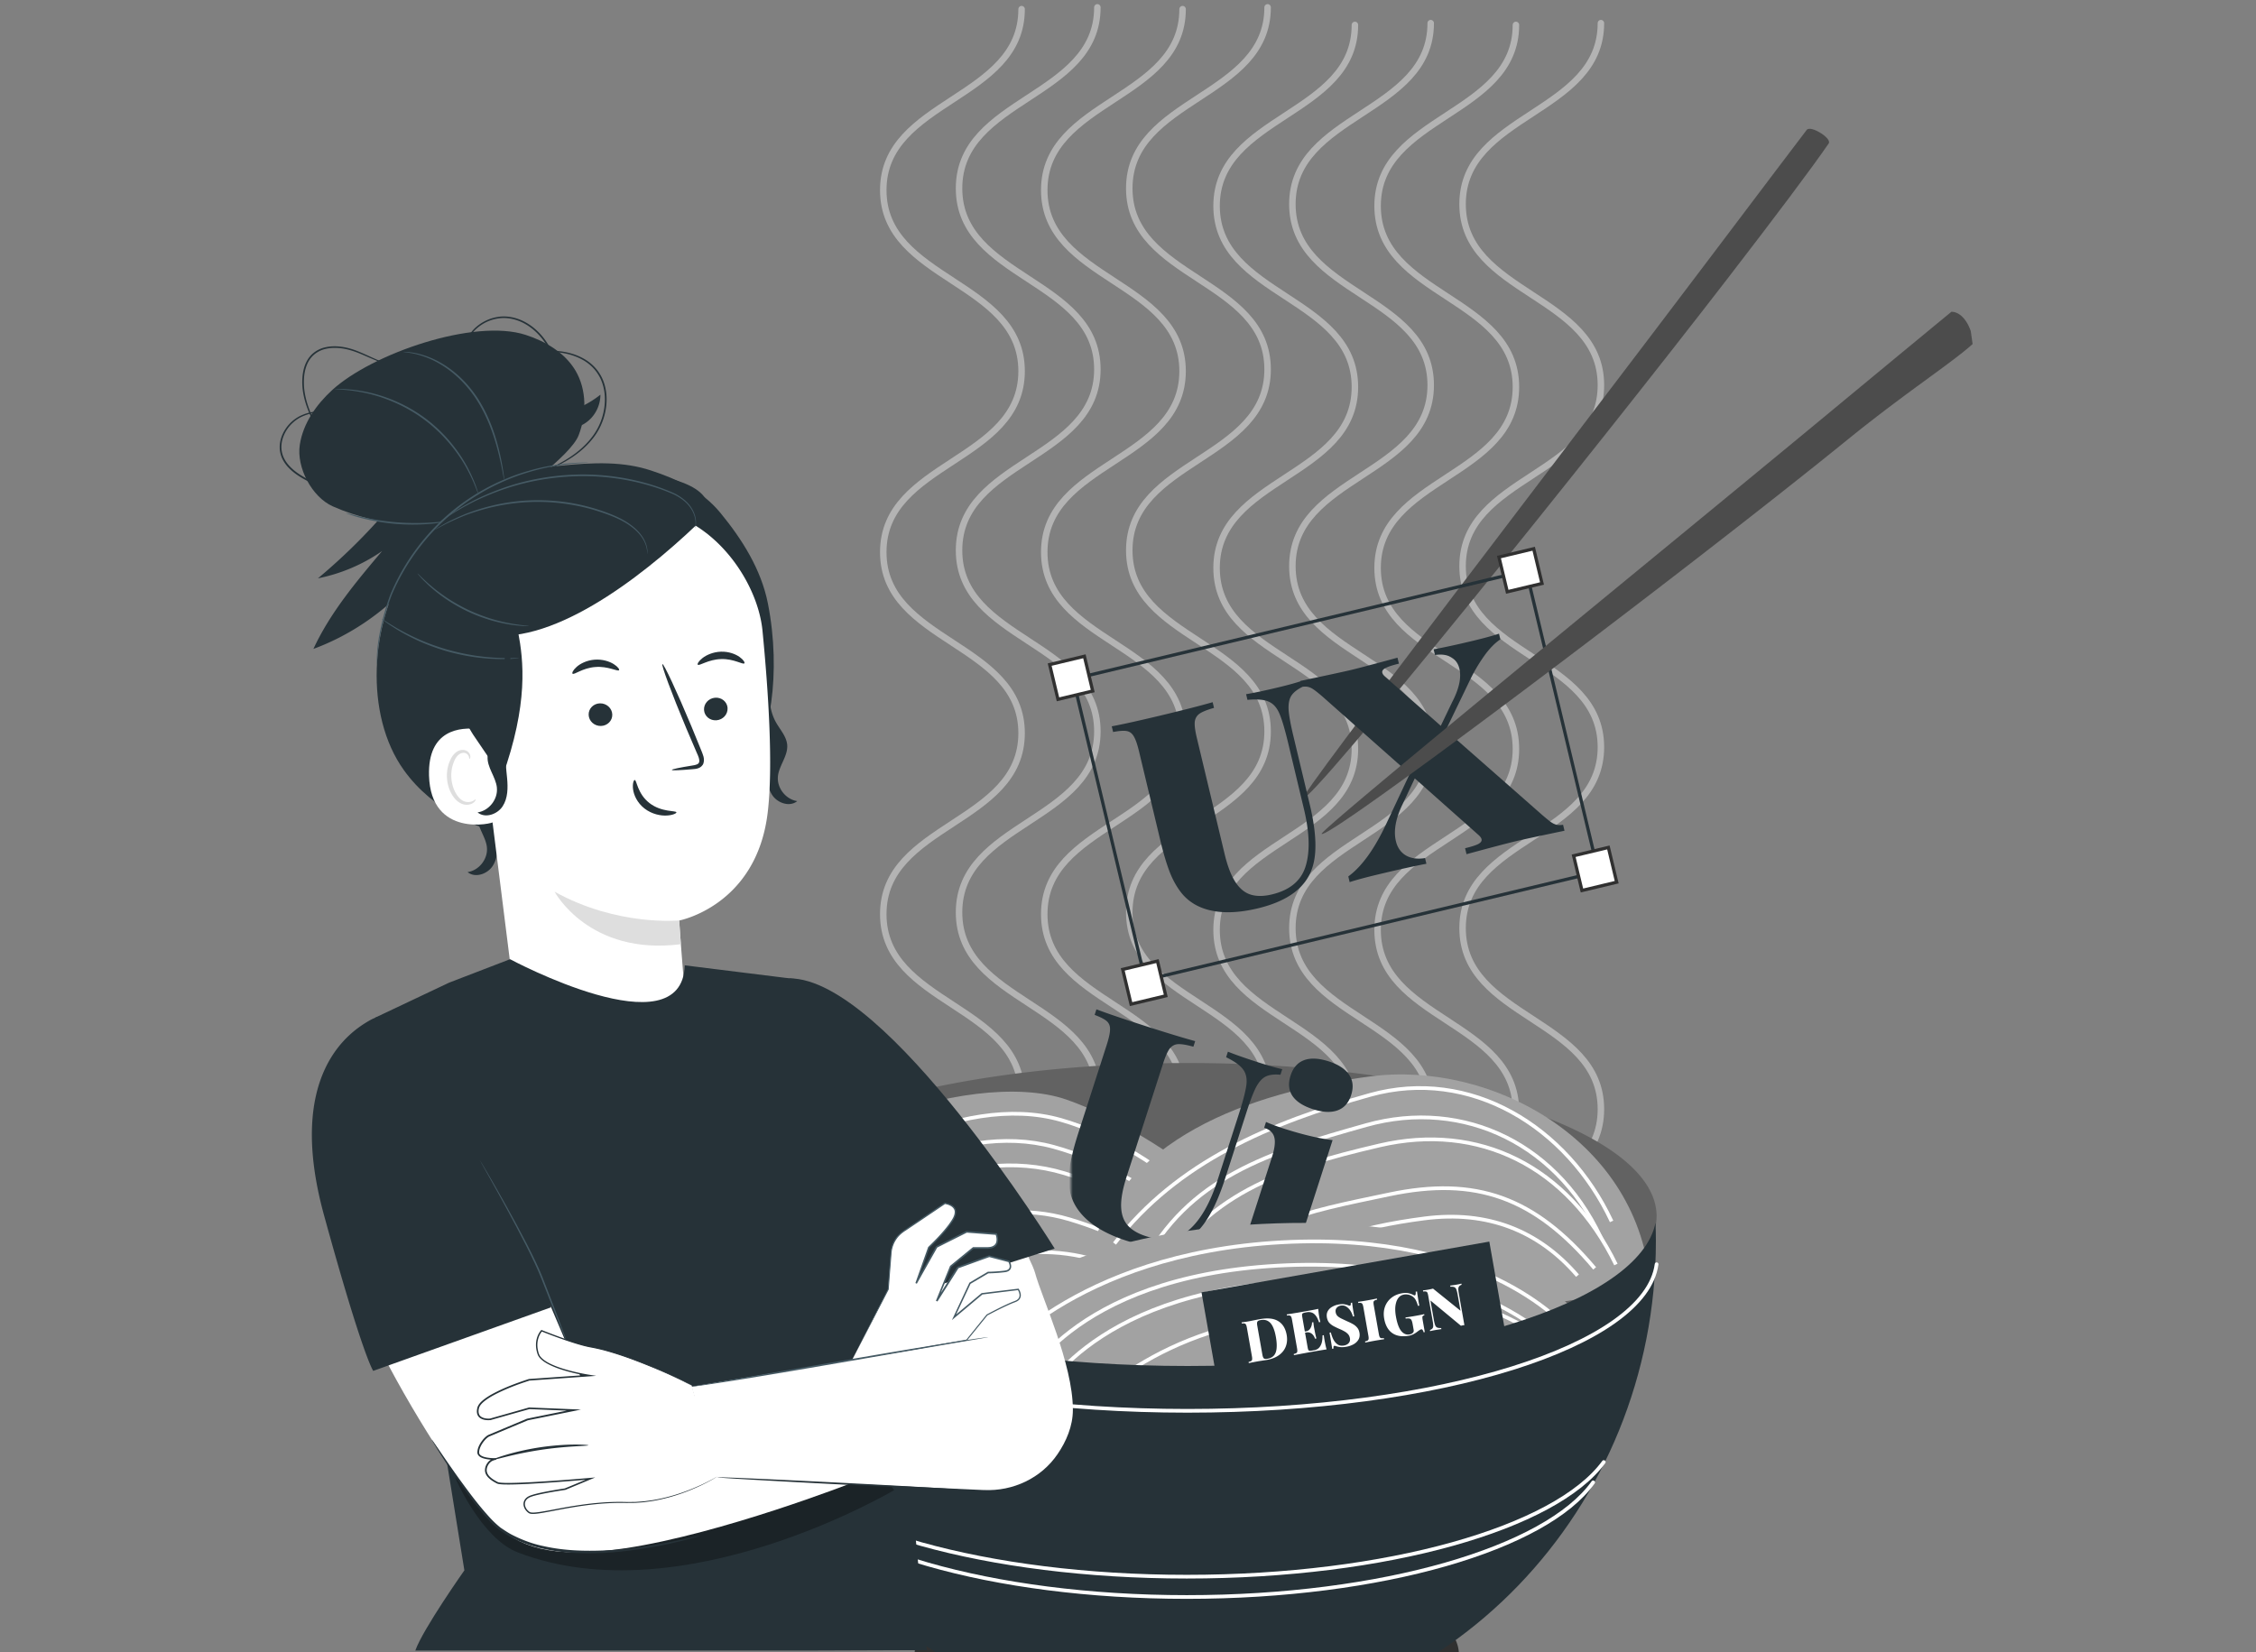 <svg xmlns="http://www.w3.org/2000/svg" width="613" height="449" fill="none"><rect width="100%" height="100%" fill="#808080" stroke="none"/><g clip-path="url(#a)"><g clip-path="url(#b)"><mask id="c" width="413" height="527" x="195" y="-46" maskUnits="userSpaceOnUse" style="mask-type:luminance"><path fill="#fff" d="M607.76-46H195v526.366h412.76V-46z"/></mask><g mask="url(#c)"><g stroke="#fff" stroke-linecap="round" stroke-linejoin="round" stroke-width="1.765" opacity=".4"><path d="M277.588 2.485c0 24.596-37.588 24.596-37.588 49.19 0 24.596 37.588 24.596 37.588 49.19 0 24.595-37.588 24.595-37.588 49.19s37.588 24.595 37.588 49.19S240 223.84 240 248.435s37.588 24.595 37.588 49.196c0 24.596-37.588 24.596-37.588 49.197"/><path d="M298.178 2c0 24.595-37.587 24.595-37.587 49.19s37.587 24.595 37.587 49.19-37.587 24.595-37.587 49.189c0 24.596 37.587 24.596 37.587 49.19 0 24.596-37.587 24.596-37.587 49.19 0 24.596 37.587 24.596 37.587 49.198 0 24.594-37.587 24.594-37.587 49.196"/><path d="M321.332 2.485c0 24.596-37.588 24.596-37.588 49.19 0 24.596 37.588 24.596 37.588 49.19 0 24.595-37.588 24.595-37.588 49.19s37.588 24.595 37.588 49.19-37.588 24.595-37.588 49.19 37.588 24.595 37.588 49.196c0 24.596-37.588 24.596-37.588 49.197"/><path d="M344.434 2c0 24.595-37.589 24.595-37.589 49.19s37.589 24.595 37.589 49.19-37.589 24.595-37.589 49.189c0 24.596 37.589 24.596 37.589 49.19 0 24.596-37.589 24.596-37.589 49.19 0 24.596 37.589 24.596 37.589 49.198 0 24.594-37.589 24.594-37.589 49.196"/><path d="M368.154 6.775c0 24.594-37.587 24.594-37.587 49.19 0 24.595 37.587 24.595 37.587 49.19s-37.587 24.595-37.587 49.189c0 24.596 37.587 24.596 37.587 49.19 0 24.596-37.587 24.596-37.587 49.19 0 24.596 37.587 24.596 37.587 49.197 0 24.602-37.587 24.595-37.587 49.196"/><path d="M388.752 6.29c0 24.595-37.587 24.595-37.587 49.19s37.587 24.595 37.587 49.189c0 24.596-37.587 24.596-37.587 49.19 0 24.595 37.587 24.595 37.587 49.19s-37.587 24.595-37.587 49.19 37.587 24.595 37.587 49.196c0 24.602-37.587 24.596-37.587 49.197"/><path d="M411.906 6.775c0 24.594-37.587 24.594-37.587 49.19 0 24.595 37.587 24.595 37.587 49.19s-37.587 24.595-37.587 49.189c0 24.596 37.587 24.596 37.587 49.19 0 24.596-37.587 24.596-37.587 49.19 0 24.596 37.587 24.596 37.587 49.197 0 24.602-37.587 24.595-37.587 49.196"/><path d="M435 6.29c0 24.595-37.589 24.595-37.589 49.19S435 80.074 435 104.668c0 24.596-37.589 24.596-37.589 49.19 0 24.595 37.589 24.595 37.589 49.19s-37.589 24.595-37.589 49.19S435 276.834 435 301.435c0 24.602-37.589 24.596-37.589 49.197"/></g><path fill="#626262" d="M450.124 330.583c0 .623-.05 1.228-.136 1.846a9.68 9.68 0 0 1-.154.932c-4.353 21.749-59.644 38.915-127.173 38.915s-124.394-17.667-127.346-39.847a11.977 11.977 0 0 1-.105-1.557c-.018-.104-.018-.19-.018-.295 0-.723.049-1.433.154-2.143.068-.47.173-.933.296-1.402 4.891-19.031 48.863-34.407 105.586-37.55 1-.049 2-.105 3.007-.154a399.377 399.377 0 0 1 18.432-.433c6.255 0 12.282.136 18.241.433 58.242 2.71 103.807 18.327 108.778 37.704.296 1.173.45 2.347.45 3.539l-.012.012z"/><path fill="#A2A2A2" d="M196.062 339.357c9.04-28.72 67.4-49.64 93.742-40.514 26.343 9.127 77.459 46.565 77.175 78.786-30.462-.247-60.873-7.15-91.056-7.15s-56.785-12.128-79.861-31.122z"/><path fill="#A2A2A2" d="M211.549 345.526c15.339-22.699 48.078-41.137 74.754-33.839 26.676 7.299 53.431 31.468 68.289 52.462"/><path stroke="#fff" stroke-miterlimit="10" stroke-width="1.007" d="M211.549 345.526c15.339-22.699 48.078-41.137 74.754-33.839 26.676 7.299 53.431 31.468 68.289 52.462"/><path fill="#A2A2A2" d="M214.729 350.509c15.802-23.353 47.38-39.878 74.488-31.665 27.109 8.219 53.185 28.547 68.202 50.678"/><path stroke="#fff" stroke-miterlimit="10" stroke-width="1.007" d="M214.729 350.509c15.802-23.353 47.38-39.878 74.488-31.665 27.109 8.219 53.185 28.547 68.202 50.678"/><path stroke="#fff" stroke-miterlimit="10" stroke-width="1.007" d="M204.732 337.443c20.433-20.501 56.247-40.81 83.485-33.092 27.244 7.719 54.118 35.475 69.573 54.155"/><path stroke="#fff" stroke-miterlimit="10" stroke-width="1.007" d="M225.918 353.405c18.284-15.746 40.675-29.189 64.738-22.014 24.064 7.176 41.78 22.539 59.786 37.791"/><path stroke="#fff" stroke-miterlimit="10" stroke-width="1.007" d="M239.991 359.666c16.246-16.937 39.47-23.606 59.452-16.635 19.976 6.972 32.313 13.696 44.972 27.62"/><path fill="#A2A2A2" d="M296.016 341.809c7.953-32.227 43.453-44.96 76.273-49.27 32.814-4.31 73.445 17.308 76.162 57.396-25.317 4.31-52.789 8.293-78.706 9.528-25.923 1.235-51.277-3.526-73.723-17.66l-.006.006z"/><path fill="#A2A2A2" d="M310.311 344.217c12.529-24.236 34.481-31.029 60.928-38.451 26.441-7.422 53.098 5.162 64.831 33.004"/><path stroke="#fff" stroke-miterlimit="10" stroke-width="1.007" d="M310.311 344.217c12.529-24.236 34.481-31.029 60.928-38.451 26.441-7.422 53.098 5.162 64.831 33.004"/><path fill="#A2A2A2" d="M314.04 348.348c12.888-23.694 33.852-30.758 60.793-37.056 26.948-6.298 51.203 5.582 64.244 32.363"/><path stroke="#fff" stroke-miterlimit="10" stroke-width="1.007" d="M314.04 348.348c12.888-23.694 33.852-30.758 60.793-37.056 26.948-6.298 51.203 5.582 64.244 32.363"/><path stroke="#fff" stroke-miterlimit="10" stroke-width="1.007" d="M302.834 337.95c16.981-22.144 42.36-32.839 69.455-40.391 27.102-7.552 53.512 8.509 65.615 34.376"/><path stroke="#fff" stroke-miterlimit="10" stroke-width="1.007" d="M324.082 350.472c14.936-18.506 29.972-20.933 53.431-25.873 23.452-4.94 39.501.747 55.791 20.106"/><path stroke="#fff" stroke-miterlimit="10" stroke-width="1.007" d="M336.684 353.72c11.603-15.147 33.178-20.377 50.345-22.588 17.166-2.217 31.066 3.31 41.612 15.555"/><mask id="d" width="87" height="112" x="291" y="259" maskUnits="userSpaceOnUse" style="mask-type:luminance"><path fill="#fff" d="M377.299 259H291v111.349h86.299V259z"/></mask><g mask="url(#d)"><path fill="#263238" d="M347.925 292.082c-1.687-.162-3.029.002-4.03.495-.976.5-1.845 1.469-2.607 2.907-.729 1.423-1.577 3.634-2.544 6.636l-5.873 18.233c-2.354 7.307-5.107 12.314-8.26 15.019-4.319 3.796-10.489 4.402-18.51 1.819-6.078-1.958-10.422-4.702-13.033-8.232-1.285-1.744-2.097-3.648-2.437-5.714-.315-2.057-.268-4.309.14-6.758.433-2.441 1.193-5.346 2.279-8.717l7.644-23.731c.618-1.92.927-3.341.925-4.265.032-.94-.258-1.685-.868-2.235-.611-.55-1.716-1.123-3.316-1.72l.487-1.514c2.782 1.06 7.187 2.56 13.216 4.502 5.929 1.91 10.469 3.29 13.616 4.142l-.487 1.513c-1.845-.513-3.237-.744-4.176-.693-.915.058-1.671.465-2.269 1.224-.572.766-1.164 2.097-1.774 3.991l-9.939 30.855c-1.054 3.273-1.546 5.979-1.475 8.12.078 2.117.676 3.803 1.793 5.059 1.116 1.256 2.756 2.232 4.921 2.929 4.799 1.546 8.738.954 11.816-1.774 3.111-2.746 5.678-7.256 7.699-13.53l5.658-17.569c1.197-3.715 1.91-6.432 2.137-8.151.228-1.719-.052-3.127-.84-4.222-.779-1.12-2.332-2.245-4.657-3.374l.488-1.513c2.019.813 4.825 1.798 8.418 2.956 2.656.856 4.772 1.456 6.345 1.799l-.487 1.513zm13.081-3.648c2.632.847 4.484 2.055 5.554 3.622 1.07 1.567 1.261 3.42.572 5.561-.682 2.116-1.915 3.498-3.699 4.145-1.783.648-3.992.547-6.625-.301-2.681-.863-4.549-2.062-5.603-3.597-1.046-1.559-1.224-3.408-.534-5.549.689-2.141 1.913-3.539 3.673-4.195 1.758-.654 3.979-.55 6.662.314zm-9.554 54.443c-.451 1.402-.669 2.542-.652 3.416.018.874.283 1.571.794 2.088.512.518 1.297.948 2.355 1.289l-.511 1.587c-5.349-1.94-8.898-3.192-10.645-3.755-1.747-.562-5.555-1.681-11.426-3.354l.511-1.587c1.059.34 1.947.45 2.665.328s1.339-.532 1.863-1.233c.525-.7 1.012-1.751 1.464-3.153l7.728-23.991c.753-2.337.976-4.126.67-5.365-.3-1.265-1.224-2.146-2.775-2.646l.511-1.586a53.364 53.364 0 0 0 4.617 1.731c5.241 1.688 9.731 2.754 13.472 3.199l-10.641 33.032z"/></g><path fill="#A2A2A2" d="M260.529 374.146s2.673-38.877 86.325-41.68c83.659-2.803 94.761 45.12 94.761 45.12s-44.731 13.141-94.761 16.809c-50.029 3.668-86.325-20.249-86.325-20.249z"/><path fill="#A2A2A2" d="M277.238 377.229s13.221-30.159 69.95-33.265c56.73-3.106 78.347 24.249 78.347 24.249"/><path stroke="#fff" stroke-miterlimit="10" stroke-width="1.007" d="M277.238 377.229s13.221-30.159 69.95-33.265c56.73-3.106 78.347 24.249 78.347 24.249"/><path fill="#A2A2A2" d="M281.517 381.581s13.221-30.158 69.95-33.264c56.729-3.106 78.348 24.249 78.348 24.249"/><path stroke="#fff" stroke-miterlimit="10" stroke-width="1.007" d="M281.517 381.581s13.221-30.158 69.95-33.264c56.729-3.106 78.348 24.249 78.348 24.249"/><path stroke="#fff" stroke-miterlimit="10" stroke-width="1.007" d="M268.538 370.837s22.983-30.115 79.712-33.221c56.729-3.107 78.348 24.249 78.348 24.249"/><path stroke="#fff" stroke-miterlimit="10" stroke-width="1.007" d="M293.095 384.064s21.927-25.496 62.571-26.429c40.644-.933 67.381 16.505 67.381 16.505"/><path stroke="#fff" stroke-miterlimit="10" stroke-width="1.007" d="M307.396 388.108s21.076-25.119 60.626-23.285c39.55 1.833 49.431 12.399 49.431 12.399"/><path fill="#303030" d="M396.414 449.635c0 13.993-33.109 29.301-73.951 29.301-40.841 0-73.951-15.308-73.951-29.301 0-13.992 33.11-25.336 73.951-25.336 40.842 0 73.951 11.344 73.951 25.336z"/><path fill="#263238" d="M449.939 337.239c0 73.099-57.088 132.373-127.47 132.373S195 410.332 195 337.239c0-1.97.037-3.921.123-5.854.019-.519.05-1.037.087-1.556 0 .519.037 1.037.105 1.556 2.952 22.181 58.829 39.847 127.346 39.847s122.82-17.166 127.173-38.914c.068 1.624.105 3.266.105 4.921z"/><path stroke="#fff" stroke-linecap="round" stroke-linejoin="round" stroke-width="1.007" d="M435.773 397.334c-13.09 17.926-58.859 31.158-113.303 31.158-54.445 0-100.214-13.226-113.304-31.158"/><path stroke="#fff" stroke-linecap="round" stroke-linejoin="round" stroke-width="1.007" d="M432.896 402.854c-12.763 17.926-57.365 31.159-110.427 31.159-53.061 0-97.669-13.227-110.426-31.159m238.087-59.279c-2.945 22.174-58.89 39.841-127.469 39.841s-124.524-17.667-127.469-39.841"/><path fill="#4C4C4C" d="M496.902 38.974c-4.434 6.487-14.706 20.15-27.544 36.799-36.541 47.394-113.137 142.572-115.347 141.213-1.034-.643 74.168-98.631 109.26-145.123C479.032 50.966 490.61 35.7 490.93 35.29c1.029-1.337 6.916 2.304 5.967 3.685l.005-.001z"/><path fill="#263238" d="M354.044 186.594c-1.524.736-2.586 1.575-3.185 2.516-.573.934-.813 2.215-.716 3.839.115 1.595.54 3.925 1.274 6.992l4.457 18.629c1.785 7.467 2.035 13.175.747 17.125-1.717 5.487-6.673 9.211-14.87 11.172-6.21 1.485-11.347 1.399-15.412-.26-2.003-.823-3.688-2.029-5.051-3.616-1.338-1.594-2.469-3.543-3.392-5.847-.898-2.31-1.759-5.187-2.583-8.632l-5.801-24.248c-.469-1.961-.944-3.336-1.426-4.124-.461-.82-1.096-1.306-1.903-1.458-.807-.153-2.05-.068-3.727.253l-.37-1.546c2.927-.541 7.471-1.548 13.63-3.021 6.059-1.45 10.654-2.629 13.786-3.537l.369 1.545c-1.842.521-3.151 1.047-3.928 1.578-.751.526-1.185 1.267-1.301 2.225-.091.952.094 2.397.557 4.333l7.543 31.526c.8 3.343 1.787 5.912 2.959 7.704 1.168 1.767 2.554 2.898 4.16 3.391 1.606.492 3.516.475 5.729-.055 4.902-1.172 7.959-3.725 9.172-7.656 1.232-3.963 1.081-9.15-.454-15.56l-4.293-17.951c-.909-3.797-1.712-6.488-2.411-8.075-.699-1.587-1.669-2.645-2.912-3.171-1.248-.552-3.158-.706-5.731-.463l-.371-1.546c2.149-.354 5.058-.97 8.728-1.849 2.715-.649 4.834-1.236 6.357-1.759l.369 1.546zm64.963 34.853c1.038.895 1.831 1.543 2.379 1.943.541.376 1.053.626 1.535.749.506.119 1.105.121 1.795.009l.389 1.622c-6.786 1.411-11.21 2.363-13.272 2.856-2.212.53-6.662 1.701-13.352 3.514l-.389-1.622c1.66-.397 2.846-.774 3.558-1.13.731-.388 1.037-.833.916-1.336-.084-.352-.378-.747-.882-1.184l-17.261-15.327-3.335 7.057c-1.865 3.875-2.463 7.207-1.795 9.998.421 1.761 1.33 3.058 2.726 3.893 1.415.805 3.146 1.041 5.193.711l.37 1.546c-2.977.553-7.446 1.543-13.404 2.968-3.293.787-5.777 1.462-7.451 2.022l-.369-1.547c3.619-2.646 7.018-7.327 10.196-14.041l6.499-13.834-23.629-20.94c-1.038-.895-1.828-1.53-2.369-1.905-.548-.401-1.076-.66-1.582-.778-.482-.125-1.068-.13-1.759-.018l-.387-1.622c7.188-1.507 11.862-2.519 14.025-3.036 1.961-.469 6.085-1.563 12.372-3.279l.389 1.622c-1.685.402-2.893.798-3.624 1.185-.712.356-1.008.786-.888 1.289.084.352.378.747.882 1.185l15.007 13.234 3.113-6.486c1.874-3.61 2.522-6.623 1.944-9.037-.342-1.433-1.096-2.475-2.263-3.126-1.14-.657-2.596-.854-4.367-.59l-.369-1.546c2.977-.553 6.427-1.299 10.349-2.237 3.293-.788 5.764-1.458 7.412-2.013l.37 1.546c-1.515 1.001-2.997 2.526-4.448 4.574a45.164 45.164 0 0 0-3.876 6.628l-6.504 13.477 26.156 23.006z"/><path stroke="#263238" stroke-width=".882" d="m414.693 155.083-123.096 29.448 19.575 81.824 123.096-29.448-19.575-81.824z"/><path fill="#fff" stroke="#303030" stroke-width=".882" d="m294.655 178.356-9.439 2.258 2.258 9.439 9.439-2.258-2.258-9.439zm142.375 51.953-9.44 2.259 2.259 9.439 9.439-2.258-2.258-9.44zm-122.522 30.883-9.439 2.258 2.258 9.44 9.439-2.259-2.258-9.439zm102.228-112.059-9.44 2.258 2.258 9.44 9.44-2.258-2.258-9.44z"/><path fill="#4C4C4C" d="M536 93.5c-5.709 5.175-18.063 13.071-34 26-45.364 36.81-141.302 108.954-142.878 107.113-.735-.867 92.749-77.056 136.584-113.347a17491.366 17491.366 0 0 1 34.531-28.535C532.5 84.731 534.5 87 535.5 90l.5 3.5z"/><path fill="#263238" d="m404.676 337.425-78.205 13.79 4.75 26.937 78.205-13.789-4.75-26.938z"/><path fill="#fff" d="M342.39 358.493c2.128-.375 3.785-.184 4.972.574 1.196.747 1.948 1.99 2.255 3.732.2 1.136.12 2.177-.24 3.122-.351.933-.965 1.718-1.843 2.357-.876.638-1.987 1.076-3.332 1.313-.167.03-.387.063-.659.101-.274.037-.561.082-.863.135-.294.042-.561.083-.801.126-.49.086-.968.175-1.436.269-.469.083-.843.16-1.121.23l-.055-.313c.319-.078.552-.162.698-.252a.536.536 0 0 0 .262-.434c.029-.198.01-.485-.056-.861l-1.367-7.758c-.068-.385-.15-.661-.243-.828a.533.533 0 0 0-.394-.317c-.17-.046-.417-.045-.743.002l-.054-.313c.283-.039.662-.09 1.134-.152.471-.072.94-.154 1.408-.248.373-.077.799-.162 1.277-.258.478-.094.878-.171 1.201-.227zm.159.262c-.479.084-.776.228-.891.431-.115.203-.124.575-.029 1.118l1.379 7.82c.096.543.232.89.409 1.041.188.15.522.182 1.002.098.792-.14 1.387-.455 1.785-.944.395-.5.622-1.163.68-1.991.069-.829.004-1.812-.197-2.949-.206-1.167-.485-2.113-.839-2.835-.354-.733-.805-1.245-1.351-1.536-.537-.303-1.186-.387-1.948-.253zm15.642-3.049c.045.498.097.978.157 1.44.07.461.127.811.169 1.051a15.475 15.475 0 0 0 .24 1.086l-.36.064c-.258-.793-.558-1.401-.903-1.824-.332-.425-.703-.699-1.111-.821-.4-.133-.824-.16-1.273-.082l-.422.075c-.282.05-.496.114-.644.194a.433.433 0 0 0-.247.334c-.015.153.004.386.059.7l1.456 8.258c.053.302.115.528.184.677a.478.478 0 0 0 .349.245c.164.014.387-.004.668-.053l.642-.114a2.34 2.34 0 0 0 1.102-.516c.337-.286.606-.71.808-1.272.2-.572.295-1.315.285-2.228l.359-.062c.032.36.097.821.196 1.384.044.25.112.604.204 1.061.091.457.206.931.347 1.422-.535.073-1.137.169-1.804.286-.67.108-1.264.207-1.786.299l-1.032.182c-.417.073-.87.159-1.358.256-.491.086-.985.179-1.483.277-.501.088-.969.176-1.405.264l-.056-.313c.32-.077.553-.162.697-.252a.53.53 0 0 0 .263-.433c.03-.199.011-.486-.055-.862l-1.368-7.757c-.068-.386-.149-.662-.242-.829a.534.534 0 0 0-.395-.317c-.169-.045-.416-.045-.742.002l-.055-.313 1.413-.217c.5-.088.992-.169 1.474-.244.489-.086.943-.165 1.36-.24l1.048-.184 1.627-.287a61.87 61.87 0 0 0 1.634-.337zm-1.419 5.766a8.883 8.883 0 0 0 .055.313l-2.69.474-.027-.156-.028-.157 2.69-.474zm.09-2.145c.062.602.122 1.059.177 1.372.065.311.121.597.167.858.047.26.102.546.168.858.065.31.172.759.318 1.346l-.36.064a3.09 3.09 0 0 0-.511-.974 2.06 2.06 0 0 0-.804-.633c-.315-.138-.675-.171-1.082-.1l-.056-.312c.303-.053.558-.163.765-.328.206-.177.368-.382.488-.619a3.002 3.002 0 0 0 .37-1.468l.36-.064zm6.871-4.808c.646-.113 1.158-.134 1.537-.06.377.062.703.144.978.246l.329.12a.662.662 0 0 0 .242.005c.104-.019.167-.088.189-.211.032-.123.043-.303.034-.538l.36-.063c.026.21.053.458.082.743.039.283.095.661.167 1.132l.323 1.83-.36.063a5.203 5.203 0 0 0-.677-1.557 3.611 3.611 0 0 0-1.136-1.139c-.437-.278-.931-.368-1.483-.271-.48.085-.853.291-1.117.617-.268.316-.358.718-.271 1.209.069.396.229.723.479.979.248.248.595.481 1.044.704.458.22 1.032.489 1.722.809.547.236 1.042.482 1.485.737a4.05 4.05 0 0 1 1.116.933c.312.365.518.833.619 1.407.122.688.035 1.295-.26 1.82-.296.514-.731.94-1.306 1.278a6.044 6.044 0 0 1-1.96.684c-.678.12-1.231.153-1.66.1a7.94 7.94 0 0 1-1.085-.212c-.255-.106-.446-.147-.571-.125-.104.018-.172.089-.204.213-.022.122-.028.3-.018.536l-.36.063a11.54 11.54 0 0 0-.129-.913 49.801 49.801 0 0 0-.224-1.363c-.088-.555-.206-1.259-.357-2.114l.359-.064c.167.702.399 1.343.695 1.926.307.58.692 1.029 1.157 1.344.472.304 1.042.397 1.71.279.375-.066.692-.187.952-.362.26-.174.451-.396.576-.666.122-.279.153-.596.091-.951-.078-.438-.244-.801-.499-1.089a3.719 3.719 0 0 0-.973-.764 11.058 11.058 0 0 0-1.359-.663 21.738 21.738 0 0 1-1.55-.743 4.544 4.544 0 0 1-1.228-.929c-.324-.373-.538-.851-.641-1.435-.117-.667-.042-1.245.227-1.733a3.013 3.013 0 0 1 1.195-1.179 5.345 5.345 0 0 1 1.76-.633zm10.4-1.624.055.313c-.321.067-.559.153-.713.255a.531.531 0 0 0-.262.434c-.021.186.002.472.07.858l1.369 7.758c.066.375.141.652.227.831.095.176.226.282.394.317.178.033.431.031.757-.005l.056.313c-.296.031-.674.087-1.132.167a71.915 71.915 0 0 0-2.863.505c-.468.083-.842.16-1.12.23l-.055-.313c.319-.078.551-.161.697-.251a.529.529 0 0 0 .262-.434c.03-.198.012-.486-.055-.861l-1.367-7.758c-.068-.386-.149-.662-.243-.828a.536.536 0 0 0-.395-.318c-.17-.045-.417-.045-.741.002l-.056-.312c.283-.04.661-.096 1.132-.168a65.917 65.917 0 0 0 2.862-.505c.457-.091.831-.167 1.121-.23zm6.794-1.423c.72-.127 1.326-.132 1.82-.015s.948.285 1.363.502c.131.073.243.102.337.085.198-.035.273-.37.226-1.007l.36-.064c.05.411.123.914.218 1.51.094.596.226 1.379.398 2.35l-.36.062c-.195-.675-.418-1.238-.669-1.688-.253-.46-.644-.821-1.175-1.083a2.567 2.567 0 0 0-.94-.302 2.97 2.97 0 0 0-1-.001c-.584.103-1.051.352-1.4.748-.342.382-.591.856-.749 1.421a6.62 6.62 0 0 0-.245 1.818c.006.644.066 1.284.178 1.92.33 1.876.812 3.205 1.445 3.986.642.779 1.397 1.092 2.261.94.209-.036.388-.09.537-.159a1.52 1.52 0 0 0 .358-.257.774.774 0 0 0 .224-.377c.03-.135.028-.296-.005-.484l-.273-1.548c-.086-.49-.192-.848-.318-1.073a.763.763 0 0 0-.557-.418c-.236-.055-.574-.049-1.014.018l-.055-.313c.232-.03.51-.068.835-.115.323-.057.663-.112 1.019-.164l.986-.174a56.626 56.626 0 0 0 2.244-.444l.055.313a.986.986 0 0 0-.419.187c-.083.079-.123.215-.122.408.002.193.037.483.105.869l.547 3.096-.313.056a2.216 2.216 0 0 0-.227-.557c-.11-.196-.248-.279-.415-.249a1.168 1.168 0 0 0-.302.118 4.851 4.851 0 0 0-.592.394 8.733 8.733 0 0 1-1.154.769 4.308 4.308 0 0 1-1.307.456c-1.262.222-2.359.184-3.294-.113a4.487 4.487 0 0 1-2.247-1.587c-.576-.77-.97-1.749-1.179-2.938-.208-1.178-.139-2.249.207-3.213a5.423 5.423 0 0 1 1.703-2.413c.801-.646 1.769-1.07 2.905-1.27zm16.167-2.625.055.313c-.304.107-.527.248-.667.424-.141.175-.217.42-.226.733.001.311.051.744.148 1.296l1.503 8.524a3.131 3.131 0 0 0-.443.046 4.653 4.653 0 0 0-.495.12l-8.292-6.876.926 5.256c.112.636.23 1.121.353 1.453.122.323.305.538.549.646.245.107.608.15 1.088.13l.055.313c-.201.014-.47.051-.803.11-.325.046-.634.095-.926.147-.229.04-.468.087-.716.142-.24.042-.441.088-.605.139l-.055-.313c.323-.121.55-.264.683-.427.141-.175.211-.419.21-.73-.004-.322-.053-.754-.149-1.297l-1.208-6.85c-.067-.386-.143-.663-.226-.831a.536.536 0 0 0-.396-.318c-.179-.043-.431-.041-.757.005l-.054-.313c.168-.019.373-.044.615-.076a19.175 19.175 0 0 0 1.471-.259l.651-.148 7.461 6.007-.755-4.286c-.112-.636-.23-1.115-.351-1.438-.113-.335-.292-.556-.536-.664-.237-.119-.604-.162-1.103-.128l-.056-.312c.211-.026.479-.063.804-.109.335-.049.644-.098.926-.148.249-.044.494-.092.732-.145.237-.052.434-.098.589-.136z"/></g></g><path fill="#263238" d="M107.052 136.439a159.743 159.743 0 0 1-20.664 20.735 46.62 46.62 0 0 0 17.441-7.418c-7.012 8.301-14.103 16.743-18.669 26.599 19.296-7.118 34.882-23.588 40.94-43.236l-19.039 3.32h-.009z"/><path fill="#263238" d="m122.665 149.341 12.31-10.553c4.557-3.992 20.091-14.845 22.254-20.496 2.164-5.652 2.234-12.32-.839-17.539-2.879-4.892-8.124-7.974-13.52-9.731-13.97-4.566-41.752 5.06-52.606 14.977-4.336 3.965-7.912 9.069-8.804 14.88-.945 6.155 3.276 14.209 8.972 16.735 13.317 5.916 25.839 5.386 31.129 4.071"/><path fill="#455A64" d="M121.57 141.676s-.38.115-1.077.238c-.698.133-1.713.265-2.967.398-2.517.256-6.023.388-9.882.079a56.654 56.654 0 0 1-9.74-1.669c-1.22-.327-2.2-.627-2.862-.874-.671-.239-1.033-.38-1.024-.406.008-.027.388.053 1.068.238s1.67.442 2.888.724a66.84 66.84 0 0 0 9.696 1.528c3.824.309 7.303.229 9.811.053 1.254-.088 2.27-.177 2.968-.247.697-.071 1.095-.098 1.095-.062h.026zM90.91 105.76s.184-.026.529-.035c.344 0 .865-.026 1.528 0 1.324.027 3.24.177 5.58.592 4.655.803 11.057 2.949 16.912 7.285 5.864 4.336 9.785 9.829 11.913 14.05 1.077 2.12 1.784 3.904 2.199 5.166.221.627.344 1.122.45 1.457.097.336.133.513.124.522-.018 0-.089-.168-.212-.495-.133-.327-.283-.812-.53-1.422a43.718 43.718 0 0 0-2.323-5.078c-2.181-4.15-6.102-9.546-11.895-13.829-5.793-4.292-12.089-6.455-16.699-7.338-2.314-.451-4.212-.654-5.528-.733-.654-.062-1.175-.062-1.52-.089-.344-.017-.529-.044-.529-.053zm18.703-10.137s.168-.018.494 0c.318.026.804.017 1.405.114 1.218.133 2.967.513 5.016 1.299 2.048.785 4.362 2.066 6.64 3.867 2.279 1.802 4.486 4.151 6.367 6.933 3.727 5.607 5.423 11.542 6.368 15.781.468 2.137.759 3.876.927 5.086.088.601.141 1.078.176 1.395.036.318.045.486.027.495-.018 0-.053-.159-.124-.477l-.265-1.377a89.469 89.469 0 0 0-1.068-5.043c-1.016-4.203-2.755-10.067-6.429-15.595-1.846-2.738-4.018-5.06-6.244-6.853-2.234-1.793-4.486-3.082-6.499-3.895-2.005-.82-3.718-1.236-4.919-1.421-1.201-.195-1.872-.248-1.872-.292v-.017z"/><path fill="#263238" d="M139.753 96.612s.212-.071.618-.16a53.596 53.596 0 0 1 1.784-.353c1.554-.273 3.815-.697 6.658-.777 2.817-.08 6.332.256 9.688 2.084 1.66.91 3.223 2.243 4.345 4.001 1.148 1.731 1.783 3.85 1.942 6.031.292 4.389-1.227 8.549-3.541 11.516-2.305 3.011-5.131 5.016-7.577 6.429-2.464 1.413-4.601 2.269-6.075 2.834a38.75 38.75 0 0 1-1.722.601c-.398.124-.61.185-.61.168 0-.018.195-.106.583-.256.424-.177.989-.398 1.687-.68 1.448-.61 3.559-1.51 5.978-2.95 2.402-1.43 5.166-3.444 7.401-6.402 2.243-2.914 3.709-6.977 3.417-11.224-.159-2.111-.768-4.151-1.863-5.82-1.069-1.687-2.561-2.985-4.168-3.877-3.241-1.801-6.685-2.172-9.476-2.137-2.808.044-5.078.415-6.632.636-.742.115-1.342.203-1.801.265-.415.062-.627.08-.636.062v.009z"/><path fill="#263238" d="M129.668 104.206s-.062-.035-.168-.115l-.459-.37c-.371-.363-.936-.901-1.466-1.74a10.09 10.09 0 0 1-1.378-3.33 10.576 10.576 0 0 1 .071-4.777c.442-1.73 1.448-3.515 3.029-4.919a11.693 11.693 0 0 1 5.996-2.826c2.349-.388 4.919.115 7.197 1.29 2.279 1.192 4.301 3.038 5.847 5.272 1.545 2.243 2.552 4.724 3.267 7.17.706 2.455 1.13 4.875 1.439 7.189.61 4.627.301 8.954-.927 12.301-1.21 3.356-3.144 5.626-4.663 6.871-1.536 1.262-2.596 1.625-2.596 1.625-.035-.053.998-.468 2.482-1.758 1.466-1.271 3.329-3.532 4.477-6.844 1.166-3.303 1.448-7.55.812-12.142-.309-2.296-.75-4.698-1.448-7.118-.706-2.41-1.704-4.848-3.214-7.038-1.502-2.181-3.471-3.974-5.67-5.131-2.208-1.148-4.663-1.634-6.923-1.272a11.28 11.28 0 0 0-5.802 2.694 9.648 9.648 0 0 0-2.967 4.716c-.451 1.677-.398 3.285-.133 4.636.274 1.36.777 2.455 1.281 3.285 1.024 1.669 2.004 2.269 1.942 2.322l-.026.009zm-25 29.875s-.195.053-.566.115c-.37.062-.927.15-1.642.221a33.233 33.233 0 0 1-6.102.026 34.874 34.874 0 0 1-8.831-1.969 33.117 33.117 0 0 1-4.866-2.234c-1.625-.901-3.259-1.996-4.583-3.506-.654-.76-1.201-1.607-1.563-2.517a7.395 7.395 0 0 1-.513-2.844c.036-1.916.778-3.673 1.767-5.086a10.423 10.423 0 0 1 3.682-3.197 12.502 12.502 0 0 1 4.062-1.219c2.588-.326 4.69.053 6.085.363a17.28 17.28 0 0 1 1.598.45c.362.124.548.194.539.212 0 .017-.203-.027-.565-.124a40.12 40.12 0 0 0-1.607-.362c-1.396-.256-3.48-.574-6.005-.221a12.638 12.638 0 0 0-3.93 1.237 10.105 10.105 0 0 0-3.506 3.099c-.936 1.36-1.634 3.047-1.66 4.848a6.997 6.997 0 0 0 .494 2.667c.345.857.866 1.661 1.493 2.385 1.271 1.448 2.86 2.517 4.46 3.409 1.598.9 3.214 1.642 4.794 2.225a35.96 35.96 0 0 0 8.717 2.04 37.2 37.2 0 0 0 6.049.123c1.43-.088 2.216-.203 2.225-.158l-.026.017z"/><path fill="#263238" d="M89.196 121.259s-.124-.133-.318-.424a55.67 55.67 0 0 1-.83-1.254 62.427 62.427 0 0 1-2.808-4.787c-1.069-2.075-2.234-4.662-2.809-7.735a17.56 17.56 0 0 1-.22-4.893c.176-1.686.653-3.47 1.748-4.963 1.104-1.492 2.755-2.455 4.433-2.817 1.687-.388 3.365-.318 4.901-.07 1.546.264 2.968.733 4.24 1.262 1.28.521 2.437 1.069 3.496 1.546 2.12.971 3.886 1.642 5.149 1.952 1.263.326 1.978.388 1.978.432 0 .018-.186 0-.53-.017a11.257 11.257 0 0 1-1.492-.239c-1.29-.256-3.091-.892-5.237-1.828-2.155-.892-4.654-2.199-7.674-2.693-1.501-.23-3.126-.292-4.733.088-1.599.353-3.135 1.263-4.169 2.65-1.024 1.403-1.492 3.108-1.669 4.741a17.408 17.408 0 0 0 .195 4.769c.538 3.02 1.66 5.581 2.684 7.665 1.042 2.084 2.013 3.709 2.667 4.84.31.53.556.962.76 1.298.167.3.256.459.238.468v.009zm61.295-8.469a26.94 26.94 0 0 0 12.655-5.528 9.437 9.437 0 0 1-2.561 6.42 9.338 9.338 0 0 1-6.288 2.861m57.074 94.455c.31-2.984 2.773-5.572 2.526-8.566-.194-2.34-1.987-4.177-3.117-6.243-4.301-7.86 1.218-18.527-3.303-26.254l1.157 30.625c.653 2.552.203 5.237-.035 7.86-.239 2.623-.221 5.448 1.227 7.647 1.44 2.199 4.778 3.33 6.8 1.643-3.109-.442-5.572-3.585-5.246-6.712h-.009zm-79.063 19.296c-.309-2.985-2.773-5.572-2.525-8.566.194-2.34 1.987-4.177 3.117-6.243 4.301-7.851-1.219-18.528 3.303-26.255l-1.157 30.626c-.654 2.552-.203 5.237.035 7.859.239 2.623.221 5.449-1.227 7.648-1.44 2.199-4.778 3.329-6.8 1.642 3.108-.441 5.572-3.585 5.246-6.711h.008z"/><path fill="#263238" d="M110.823 153.509c10.217-15.542 22.501-24.929 40.648-26.863 10.244-1.087 18.086-1.201 25.416 1.218 7.1 2.34 13.882 5.458 18.863 11.516 5.916 7.197 11.082 15.383 12.902 24.611 1.872 9.476 1.995 18.907.918 26.776-1.307 9.564-6.27 24.444-11.056 32.727l-15.569 3.374c-13.043 1.624-26.263 3.249-39.28 1.307-13.017-1.943-26.034-7.913-33.884-18.819-10.906-15.154-9.184-40.304 1.042-55.847z"/><path fill="#fff" d="m133.827 153.836 30.423-15.348 8.327.221c18.545-1.59 33.152 17.714 34.609 32.718 1.625 16.664 2.94 37.081 1.386 49.612-3.126 25.195-24.038 29.133-24.038 29.133s1.369 19.057 2.261 27.35l-46.804-4.946-13.741-109.538a8.82 8.82 0 0 1 7.577-9.211v.009z"/><path fill="#263238" d="M197.693 192.4c.114 1.696-1.219 3.197-2.985 3.347-1.766.159-3.294-1.086-3.409-2.781-.115-1.696 1.219-3.197 2.985-3.347 1.766-.159 3.294 1.095 3.417 2.781h-.008zm4.574-12.124c-.38.432-2.879-1.29-6.341-1.157-3.453.079-5.934 1.943-6.323 1.528-.194-.177.195-.954 1.263-1.793 1.06-.839 2.888-1.678 5.043-1.749 2.154-.061 3.991.671 5.06 1.449 1.095.777 1.475 1.527 1.289 1.722h.009zm-19.711 28.965c-.026-.194 2.111-.645 5.581-1.201.884-.124 1.714-.327 1.837-.936.186-.645-.212-1.581-.68-2.596-.9-2.111-1.845-4.319-2.843-6.641-3.956-9.449-6.844-17.238-6.464-17.388.379-.159 3.894 7.374 7.85 16.831.954 2.332 1.864 4.557 2.729 6.677.371.989.98 2.11.574 3.453-.212.671-.848 1.165-1.404 1.342-.556.194-1.06.221-1.493.256-3.497.309-5.669.397-5.695.203h.008z"/><path fill="#DEDEDE" d="M184.561 250.146s-16.823 1.66-33.867-7.807c0 0 9.308 17.468 34.309 14.262l-.442-6.455z"/><path fill="#263238" d="M172.463 211.979c.556-.053.697 3.7 4 6.261 3.294 2.561 7.286 2.004 7.33 2.525.061.23-.866.76-2.552.866-1.652.115-4.089-.336-6.111-1.899-2.014-1.563-2.932-3.718-3.118-5.254-.194-1.563.195-2.508.451-2.499zm-12.514-17.697c.062 1.695 1.546 3.046 3.321 3.011 1.775-.035 3.161-1.431 3.099-3.126-.061-1.696-1.554-3.047-3.32-3.02-1.775.026-3.162 1.43-3.1 3.126v.009zm-4.371-11.189c.424.388 2.729-1.581 6.182-1.819 3.444-.292 6.102 1.307 6.446.856.168-.203-.291-.927-1.448-1.651-1.139-.724-3.056-1.369-5.202-1.201-2.145.168-3.903 1.086-4.883 1.969-1.007.892-1.307 1.669-1.095 1.846z"/><path fill="#fff" d="M134.26 204.57c-.071-1.864-2.375-6.191-4.23-6.421-4.945-.6-13.803.098-13.458 12.602.468 17.088 17.529 13.096 17.547 12.602.009-.38.38-12.346.141-18.783z"/><path fill="#DEDEDE" d="M129.235 217.242c-.079-.053-.291.221-.786.459-.485.239-1.324.415-2.225.106-1.828-.609-3.426-3.435-3.585-6.517-.089-1.554.194-3.047.715-4.283.486-1.263 1.272-2.164 2.181-2.349a1.518 1.518 0 0 1 1.784.768c.238.468.141.821.23.839.053.044.362-.291.203-.998a1.896 1.896 0 0 0-.707-1.051c-.415-.318-1.024-.477-1.66-.388-1.316.132-2.464 1.368-3.038 2.737-.644 1.369-.998 3.047-.901 4.795.204 3.445 2.058 6.615 4.548 7.259 1.21.283 2.208-.105 2.711-.529.521-.433.601-.822.539-.848h-.009z"/><path fill="#263238" d="m128.599 199.713 7.842 11.55c14.421-40.11-5.616-47.077 8.372-54.292 22.625-11.666 32.039-22.89 36.224-17.777 0 0-13.246-4.115-26.899-.521-13.652 3.594-39.341 12.885-37.478 29.204 1.863 16.32 11.939 31.836 11.939 31.836z"/><path fill="#263238" d="M176.781 129.03c-19.667-2.994-42.883 26.696-42.883 26.696l.441 17.017c18.96 1.316 43.466-18.766 57.64-32.736 0 0 4.468-7.983-15.198-10.977z"/><path fill="#455A64" d="M102.433 180.479s-.017-.08-.017-.23c0-.176-.009-.397-.018-.662-.026-.583.009-1.448.088-2.552.168-2.217.645-5.405 1.643-9.255.512-1.916 1.104-4.009 1.943-6.208a57.042 57.042 0 0 1 3.303-6.694 59.048 59.048 0 0 1 10.561-13.388 57.144 57.144 0 0 1 13.988-9.758 60.26 60.26 0 0 1 6.88-2.888 64.143 64.143 0 0 1 6.252-1.775c3.886-.856 7.091-1.174 9.308-1.289 1.104-.071 1.969-.071 2.552-.071h.662c.15.009.23.018.23.027 0 0-.08.018-.23.026-.176.009-.397.027-.662.036-.583.026-1.44.062-2.543.159a62.757 62.757 0 0 0-9.246 1.43 68.392 68.392 0 0 0-6.2 1.82 60.498 60.498 0 0 0-6.817 2.905 57.655 57.655 0 0 0-13.856 9.714 59.35 59.35 0 0 0-10.509 13.264c-1.307 2.261-2.419 4.486-3.311 6.623-.839 2.155-1.448 4.248-1.978 6.146-1.042 3.815-1.555 6.986-1.784 9.185-.097 1.103-.168 1.96-.168 2.543a58.08 58.08 0 0 1-.026.662c-.009.15-.018.23-.027.23h-.018z"/><path fill="#455A64" d="M119.239 142.047s.044-.053.15-.133c.132-.097.282-.221.477-.362l1.863-1.36c1.643-1.148 4.106-2.702 7.303-4.336 3.223-1.572 7.18-3.241 11.763-4.521 4.574-1.272 9.767-2.137 15.251-2.34 11.003-.433 20.859 2.154 27.367 5.166 1.607.83 2.923 1.854 3.841 2.976.919 1.121 1.431 2.287 1.669 3.267.248.989.212 1.793.151 2.314-.071.53-.186.786-.186.786-.079 0 .371-1.122-.141-3.056-.256-.953-.777-2.075-1.696-3.152-.909-1.069-2.207-2.049-3.797-2.853-6.464-2.905-16.275-5.431-27.199-4.998a67.942 67.942 0 0 0-15.154 2.287c-4.557 1.245-8.504 2.87-11.728 4.407-3.196 1.589-5.678 3.091-7.347 4.194-.803.539-1.439.972-1.907 1.29-.203.132-.371.238-.504.327-.114.07-.176.105-.185.097h.009z"/><path fill="#455A64" d="M118.232 143.901s.185-.141.556-.362c.415-.247.954-.565 1.634-.971 1.431-.813 3.577-1.881 6.314-2.994 2.764-1.042 6.129-2.102 9.979-2.791a53.316 53.316 0 0 1 12.664-.75 53.033 53.033 0 0 1 12.486 2.252c3.718 1.165 7.03 2.499 9.432 4.274 1.201.874 2.172 1.819 2.888 2.764a9.432 9.432 0 0 1 1.421 2.667c.239.795.318 1.439.336 1.881 0 .433 0 .662-.018.662-.07 0 .027-.936-.485-2.481a9.545 9.545 0 0 0-1.449-2.57c-.715-.91-1.686-1.819-2.879-2.658-2.375-1.705-5.669-2.994-9.369-4.133a54.16 54.16 0 0 0-12.39-2.199 54.38 54.38 0 0 0-12.557.715c-3.824.663-7.18 1.678-9.935 2.676-2.738 1.069-4.884 2.084-6.341 2.844-.698.371-1.245.671-1.669.892-.388.203-.592.3-.6.282h-.018zm-14.598 24.232s.495.265 1.334.813c.415.273.927.609 1.545.971.61.362 1.29.804 2.084 1.219 1.555.883 3.462 1.837 5.626 2.79a63.39 63.39 0 0 0 7.232 2.588 65.563 65.563 0 0 0 7.506 1.642c2.341.345 4.46.548 6.244.618.892.062 1.704.053 2.411.071.715.027 1.324.009 1.828 0 .998-.018 1.554-.009 1.563.018 0 .035-.548.088-1.554.159-.504.044-1.113.079-1.828.079-.716 0-1.528.044-2.429 0-1.801-.035-3.938-.203-6.296-.521a60.418 60.418 0 0 1-7.568-1.616 60.175 60.175 0 0 1-7.277-2.649c-2.173-.98-4.071-1.969-5.617-2.897-.786-.441-1.457-.9-2.057-1.28a24.815 24.815 0 0 1-1.51-1.042c-.813-.592-1.254-.936-1.237-.963z"/><path fill="#263238" d="M135.02 214.072c-.31-2.985-2.773-5.573-2.526-8.566.194-2.341 1.987-4.177 3.117-6.244 4.301-7.851-1.218-18.527 3.303-26.254l-1.157 30.625c-.653 2.553-.203 5.237.035 7.86.239 2.623.221 5.449-1.227 7.648-1.44 2.198-4.778 3.329-6.8 1.642 3.109-.441 5.572-3.585 5.246-6.711h.009z"/><path fill="#455A64" d="M143.789 170.138s-.486.026-1.352 0a17.345 17.345 0 0 1-1.589-.115c-.618-.071-1.325-.124-2.093-.265-1.545-.221-3.365-.618-5.36-1.183a45.572 45.572 0 0 1-6.288-2.385 46.073 46.073 0 0 1-5.837-3.329c-1.705-1.174-3.171-2.322-4.327-3.373-.601-.504-1.087-1.016-1.537-1.449-.45-.423-.812-.821-1.095-1.148-.583-.653-.892-1.015-.865-1.042.026-.017.379.309.997.919.31.309.689.68 1.148 1.086.46.415.963.901 1.572 1.386 1.175 1.016 2.65 2.129 4.345 3.268a49.191 49.191 0 0 0 5.802 3.267 50.551 50.551 0 0 0 6.208 2.394c1.961.582 3.762 1.006 5.29 1.271.759.159 1.457.239 2.066.327.61.097 1.14.15 1.572.194.866.089 1.343.159 1.343.186v-.009z"/><path fill="#263238" d="M248.62 416.299s-4.212-40.931-1.192-64.589c3.02-23.658-31.632-85.668-31.632-85.668l-29.725-3.692c-.804 23.393-47.475-1.669-47.475-1.669l-16.567 6.376-20.117 9.52 24.268 150.196s-11.286 15.993-13.335 21.803h105.777l33.213-.123-3.206-32.145-.009-.009z"/><path fill="#000" d="M123.636 401.49s7.065 16.54 17.009 20.382c44.746 17.308 102.323-16.911 102.323-16.911l-11.436-14.651-82.904 26.369-24.992-15.198v.009z" opacity=".3"/><path fill="#fff" d="M103.105 278.785s-16.108-.451-16.408 34.89c-.3 35.342 40.481 94.641 47.431 100.479 6.949 5.837 14.888 9.767 35.827 6.605 26.263-3.956 61.578-17.777 61.578-17.777l-20.674-22.015-51.749-3.629-33.142-78.101s-9.873-21.98-22.863-20.444v-.008z"/><path fill="#fff" d="M267.377 404.943c7.886.362 15.534-3.223 19.976-9.749 2.349-3.444 4.168-7.577 4.168-12.072 0-12.602-8.46-30.423-10.27-37.178-1.811-6.765-30.997-58.85-47.52-68.961-3.709-2.27-10.923-3.939-10.923-3.939l28.833 93.184-63.707 10.633 6.994 24.762 72.449 3.329v-.009z"/><path fill="#263238" d="m242.015 353.388 44.561-14.068s-45.594-73.526-72.078-73.429l27.517 87.506v-.009z"/><path fill="#fff" d="m231.533 369.584 9.802-19.172.759-9.926a7.775 7.775 0 0 1 3.4-5.855l11.242-7.603s3.85.459 2.658 3.488c-1.192 3.038-7.012 8.495-7.012 8.495l-3.435 9.741 5.581-9.891 8.151-4.097 8.054.609s1.492 3.638-2.234 3.797h-4.027l-6.12 5.007-3.824 9.405 5.758-9.104 8.504-3.073 5.369 1.404s1.493 2.428-1.192 2.728c-2.684.301-4.477.301-4.477.301l-4.928 2.914-4.327 9.228 7.612-6.376 9.847-1.192s1.642 2.411-.892 3.32c-2.535.91-7.612 3.639-7.612 3.639l-5.52 6.826-31.137 5.378v.009z"/><path fill="#455A64" d="M231.533 369.584c1.121-.203 11.762-2.093 31.111-5.528l-.088.053c1.739-2.155 3.576-4.442 5.51-6.835l.018-.027.026-.017c1.731-.919 3.533-1.855 5.431-2.738.477-.221.963-.433 1.457-.636.495-.221 1.025-.344 1.413-.645.415-.282.627-.75.618-1.245-.017-.494-.22-1.015-.485-1.448l.176.079c-3.082.38-6.411.786-9.846 1.21l.106-.044-7.604 6.385-.715.6.398-.847c1.351-2.897 2.817-6.032 4.318-9.237l.026-.062.053-.036c1.528-.909 3.215-1.907 4.919-2.914l.053-.026h.062a45.728 45.728 0 0 0 4-.256c.345-.036.68-.071.989-.159.318-.08.574-.256.725-.495.309-.486.079-1.236-.23-1.793l.132.098c-1.677-.442-3.514-.919-5.369-1.405h.133c-2.685.963-5.573 2.014-8.505 3.074l.115-.089c-1.828 2.888-3.779 5.979-5.757 9.105l-.407-.212c.742-1.819 1.537-3.78 2.332-5.749.494-1.227.998-2.446 1.483-3.665l.018-.053.044-.035a4112.88 4112.88 0 0 1 6.12-5.007l.062-.053h2.455c.777-.018 1.607.053 2.313-.08.716-.141 1.369-.556 1.546-1.254.194-.671.07-1.466-.177-2.137l.194.142c-2.719-.204-5.404-.407-8.053-.61l.115-.026c-2.756 1.386-5.476 2.746-8.151 4.097l.088-.088a3544.144 3544.144 0 0 0-5.581 9.891l-.389-.177c1.184-3.338 2.323-6.579 3.444-9.74l.018-.045.035-.035c2.049-1.969 3.992-3.983 5.608-6.146.75-1.078 1.625-2.234 1.572-3.462-.027-.609-.442-1.113-.954-1.439-.521-.327-1.139-.521-1.74-.61l.124-.026c-2.482 1.678-4.884 3.294-7.188 4.848a713.992 713.992 0 0 0-3.391 2.287c-1.14.707-2.12 1.537-2.791 2.605a7.684 7.684 0 0 0-1.201 3.427c-.097 1.209-.194 2.393-.283 3.541-.185 2.305-.353 4.486-.512 6.535v.026l-.017.027c-6.2 11.948-9.485 18.289-9.918 19.11.415-.83 3.63-7.206 9.688-19.225l-.018.044c.15-2.049.309-4.23.486-6.535.088-1.157.177-2.34.265-3.55a7.973 7.973 0 0 1 1.236-3.568c.689-1.103 1.749-2.004 2.87-2.711 1.104-.75 2.234-1.519 3.382-2.296l7.171-4.866.062-.044h.062c.662.115 1.307.309 1.898.671.583.354 1.095.972 1.131 1.714.062.724-.221 1.404-.521 2.004a14.667 14.667 0 0 1-1.113 1.722c-1.634 2.199-3.576 4.213-5.643 6.208l.053-.079a5468.545 5468.545 0 0 0-3.426 9.74l-.389-.176c1.811-3.223 3.674-6.517 5.572-9.891l.036-.062.062-.026c2.675-1.342 5.386-2.711 8.142-4.098l.053-.026h.062c2.649.203 5.333.406 8.053.609h.15l.045.142c.282.768.423 1.598.194 2.437-.212.874-1.086 1.439-1.89 1.572-.839.15-1.607.07-2.402.088h-2.384l.141-.053a4854.334 4854.334 0 0 0-6.12 5.007l.071-.088a1542.86 1542.86 0 0 0-1.484 3.665c-.803 1.969-1.598 3.929-2.331 5.749l-.406-.212c1.978-3.126 3.929-6.217 5.766-9.105l.044-.062.071-.026c2.932-1.06 5.82-2.102 8.504-3.073l.062-.027.071.018c1.854.485 3.691.962 5.369 1.404l.088.026.044.08c.195.344.327.689.407 1.068.07.38.053.822-.177 1.184-.495.75-1.395.786-2.04.856a45.734 45.734 0 0 1-4.045.256l.115-.026c-1.704 1.007-3.391 2.005-4.927 2.905l.088-.097c-1.501 3.206-2.976 6.332-4.336 9.228l-.318-.247c2.649-2.216 5.237-4.371 7.612-6.367l.044-.035h.062c3.435-.424 6.765-.822 9.847-1.192l.115-.018.061.097c.309.503.521 1.042.548 1.643.026.591-.274 1.227-.768 1.545-.486.353-1.025.468-1.493.68-.486.194-.971.415-1.439.627-1.899.874-3.7 1.802-5.423 2.711l.053-.044c-1.942 2.393-3.788 4.671-5.536 6.817l-.036.045h-.053c-19.384 3.258-30.043 5.051-31.164 5.236l.018.018z"/><path fill="#fff" d="M194.928 401.296s-11.612 7.427-24.717 7.047c-13.105-.38-24.718 3.93-26.405 2.729-1.687-1.201-1.872-3.294 0-4.248 1.872-.954 9.811-2.093 9.811-2.093l6.853-2.852s-23.402 2.093-25.274 1.139c-1.872-.954-3.744-2.287-2.994-4.38.751-2.093 2.623-2.093 2.623-2.093s-5.051.194-4.866-1.908c.186-2.093 2.058-4 2.809-4.38.75-.38 10.57-4.442 10.57-4.442l12.628-2.552-12.125-.494-10.597 3.002s-4.23.486-3.285-3.135c.945-3.621 13.865-7.621 13.865-7.621l16.478-1.157s-12.734-1.89-14.041-5.89c-1.307-4 .936-6.288.936-6.288s8.99 3.621 13.291 4.38c4.309.76 9.546 2.473 16.478 5.334 6.932 2.862 10.986 5.14 10.986 5.14"/><path fill="#263238" d="m187.943 376.534-.689-.344c-.468-.23-1.139-.566-2.013-1.007a135.025 135.025 0 0 0-7.895-3.533c-3.479-1.404-7.745-3.143-12.884-4.556a47.864 47.864 0 0 0-4.027-.91c-1.413-.265-2.835-.671-4.283-1.121-2.897-.91-5.908-2.005-9.034-3.241l.185-.036c-1.042 1.219-1.475 3.012-1.218 4.716.15.857.326 1.749.927 2.376.592.644 1.36 1.148 2.172 1.571 1.643.848 3.453 1.449 5.325 1.961 1.872.503 3.815.927 5.802 1.236l1.696.265-1.713.124c-5.237.371-10.757.759-16.479 1.165h.044c-3.294 1.069-6.641 2.314-9.811 4.019-.786.432-1.563.909-2.269 1.457-.689.547-1.396 1.192-1.625 1.995-.221.839-.177 1.811.521 2.314.68.495 1.651.601 2.525.53h-.035c3.347-.945 6.941-1.96 10.588-3.003h.071c3.85.151 7.965.318 12.125.486l1.898.08-1.863.379a3395.37 3395.37 0 0 1-9.007 1.82c-1.21.247-2.42.485-3.621.732h.044c-3.55 1.475-7.056 2.95-10.518 4.407-.741.424-1.368 1.175-1.854 1.916-.477.742-.866 1.643-.848 2.464.018.371.318.671.689.866.371.203.804.326 1.245.415.874.176 1.793.22 2.685.212v.45a2.618 2.618 0 0 0-1.819.927c-.451.539-.751 1.263-.733 1.943.017.689.415 1.325.944 1.81.53.495 1.166.884 1.811 1.228.168.097.327.168.459.203.168.027.344.071.521.08.362.044.733.052 1.095.07.733.027 1.475.018 2.208 0 1.475-.026 2.932-.088 4.38-.159 5.793-.3 11.392-.742 16.761-1.201l1.316-.115-1.219.504c-2.331.971-4.618 1.925-6.853 2.852h-.026l-.027.018c-2.516.38-4.98.786-7.347 1.324-.592.142-1.174.283-1.74.477-.565.177-1.077.433-1.448.848a1.831 1.831 0 0 0-.433 1.501 2.69 2.69 0 0 0 .751 1.431c.185.177.424.406.618.486.23.079.512.106.786.106.556 0 1.122-.071 1.678-.142a77.686 77.686 0 0 0 3.294-.565c2.163-.406 4.265-.812 6.314-1.13 4.098-.654 7.974-1.033 11.569-1.069.9-.009 1.775 0 2.64.027.857-.009 1.695 0 2.508-.027.812-.062 1.616-.106 2.393-.185.777-.106 1.528-.194 2.261-.309 5.864-.998 10.208-2.844 13.105-4.151a54.531 54.531 0 0 0 3.241-1.642c.353-.195.618-.345.812-.46.186-.106.274-.15.274-.15s-.344.248-1.06.663c-.715.415-1.784.997-3.223 1.695-2.879 1.342-7.224 3.223-13.114 4.265-.733.124-1.492.212-2.269.327-.778.089-1.59.133-2.411.195-.822.035-1.669.026-2.535.035-.856-.009-1.731-.027-2.631-.009-3.577.062-7.436.442-11.525 1.113-2.04.326-4.141.733-6.305 1.148-1.086.203-2.181.415-3.303.583-.565.079-1.13.15-1.731.15-.3 0-.6-.018-.918-.133-.168-.07-.3-.168-.406-.265-.124-.088-.23-.203-.336-.309a3.039 3.039 0 0 1-.856-1.625 2.23 2.23 0 0 1 .521-1.801c.424-.486 1.024-.777 1.607-.963.583-.203 1.174-.344 1.766-.494 2.393-.548 4.857-.963 7.383-1.351h-.044a964.933 964.933 0 0 0 6.852-2.853l.097.398c-5.369.468-10.968.918-16.769 1.227-1.449.071-2.915.141-4.398.168-.742.018-1.484.018-2.234 0a12.461 12.461 0 0 1-1.131-.071 7.108 7.108 0 0 1-.583-.088 2.443 2.443 0 0 1-.565-.247c-.671-.362-1.333-.76-1.907-1.298-.574-.522-1.069-1.263-1.086-2.12-.018-.839.317-1.616.838-2.252a3.071 3.071 0 0 1 2.173-1.086v.45c-.927.018-1.855-.026-2.782-.22-.459-.098-.927-.221-1.369-.46-.424-.22-.883-.644-.927-1.227-.009-1.051.406-1.934.918-2.755.539-.795 1.14-1.555 2.032-2.076 3.47-1.457 6.994-2.94 10.553-4.433h.044a249.27 249.27 0 0 1 3.62-.742c3.082-.627 6.147-1.245 9.008-1.819l.035.451c-4.168-.168-8.274-.336-12.125-.495h.071c-3.647 1.025-7.25 2.04-10.597 2.994h-.035c-.972.07-1.996 0-2.853-.618-.424-.301-.697-.813-.768-1.307-.097-.504 0-.998.097-1.466.309-.998 1.069-1.652 1.784-2.234a18.626 18.626 0 0 1 2.331-1.493c3.224-1.731 6.579-2.967 9.9-4.053h.044c5.722-.406 11.242-.786 16.478-1.148l-.017.388a57.035 57.035 0 0 1-5.846-1.263c-1.881-.521-3.718-1.13-5.396-2.004-.839-.442-1.634-.963-2.278-1.66a3.247 3.247 0 0 1-.698-1.237 8.9 8.9 0 0 1-.309-1.333c-.256-1.793.176-3.665 1.325-4.998l.07-.08.115.044c3.117 1.237 6.12 2.349 8.999 3.268 1.439.45 2.852.865 4.238 1.13 1.405.256 2.756.574 4.045.927 5.157 1.449 9.423 3.206 12.884 4.636 3.462 1.458 6.102 2.72 7.86 3.612.883.451 1.545.804 1.996 1.051.441.247.662.389.662.389l.044.044z"/><path fill="#263238" d="M159.878 392.783c0 .106-1.51.159-3.929.309-2.42.15-5.767.433-9.423.998a104.034 104.034 0 0 0-9.29 1.89c-2.358.582-3.815.997-3.841.892-.027-.089 1.377-.663 3.717-1.378 2.341-.715 5.626-1.537 9.317-2.111 3.691-.565 7.074-.777 9.511-.794 2.446-.018 3.947.114 3.947.203l-.009-.009zm-58.46-20.223 48.296-17.264s-9.846-46.734-24.656-63.919c-13.785-16.001-19.49-17.043-24.771-13.97-4.945 2.879-22.845 14.244-12.248 52.835s13.379 42.327 13.379 42.327v-.009zm88.759 44.826s-.282.123-.83.282c-.627.168-1.43.398-2.428.671a126.92 126.92 0 0 1-9.034 2.005c-3.842.689-8.46 1.395-13.626 1.678-5.158.247-10.907.185-16.779-1.139-2.941-.61-5.723-1.652-8.257-2.932-1.289-.618-2.437-1.422-3.577-2.199-1.095-.865-2.057-1.81-2.949-2.773-3.524-3.886-6.208-7.753-8.487-10.977a207.027 207.027 0 0 1-5.157-7.806c-.547-.892-.98-1.607-1.324-2.173-.292-.503-.433-.777-.416-.786.018-.008.204.23.539.707.371.539.848 1.236 1.44 2.093 1.245 1.819 3.037 4.459 5.333 7.665 2.323 3.17 5.052 7.012 8.549 10.818.883.945 1.828 1.854 2.87 2.676 1.113.741 2.234 1.519 3.497 2.119 2.481 1.245 5.201 2.261 8.098 2.861 5.766 1.307 11.471 1.387 16.593 1.184 5.131-.239 9.732-.892 13.573-1.51a179.099 179.099 0 0 0 9.061-1.784c1.006-.221 1.819-.398 2.455-.539.565-.115.865-.168.865-.141h-.009z"/><path fill="#455A64" d="M153.856 364.162c-.106.044-3.171-7.515-6.835-16.885-3.665-9.37-16.744-31.932-16.638-31.977.106-.044 13.361 22.449 17.026 31.818 3.665 9.37 6.544 17 6.438 17.044h.009z"/><path fill="#263238" d="M224.583 292.225s.123.133.317.398c.221.309.504.706.848 1.192.742 1.033 1.758 2.561 2.994 4.468 2.428 3.833 5.687 9.237 8.257 15.693 2.578 6.455 3.885 12.646 4.618 17.123.354 2.243.601 4.062.733 5.325.062.592.106 1.068.15 1.457.027.336.036.512.018.512s-.053-.168-.115-.503l-.229-1.44a190.473 190.473 0 0 0-.875-5.298c-.812-4.451-2.163-10.588-4.733-17.008-2.552-6.421-5.758-11.825-8.107-15.693-1.201-1.925-2.172-3.479-2.87-4.539-.318-.503-.574-.91-.777-1.236-.176-.283-.256-.442-.247-.451h.018zm35.968 112.603c0 .124-14.704-.521-32.825-1.439-18.121-.919-32.806-1.775-32.798-1.899 0-.124 14.704.521 32.825 1.439 18.121.919 32.807 1.775 32.798 1.899z"/><path fill="#455A64" d="M268.481 363.402s-.071.027-.203.053c-.168.036-.362.071-.609.115-.574.097-1.36.239-2.341.406-2.075.354-5.016.848-8.627 1.466-7.312 1.263-17.353 2.994-28.445 4.91-11.109 1.917-21.176 3.621-28.479 4.778a660.325 660.325 0 0 1-8.655 1.324c-.998.133-1.784.248-2.358.318l-.618.071c-.141.018-.212.018-.212.009 0 0 .071-.027.203-.053.168-.035.363-.071.61-.115.574-.097 1.36-.238 2.34-.406 2.075-.353 5.016-.848 8.628-1.466 7.312-1.263 17.353-2.994 28.453-4.91 11.109-1.916 21.176-3.621 28.471-4.778a675.594 675.594 0 0 1 8.654-1.324c.998-.133 1.784-.248 2.358-.318.247-.027.45-.053.618-.071.141-.017.212-.017.212-.009z"/></g><defs><clipPath id="a"><rect width="613" height="449" fill="#fff" rx="36"/></clipPath><clipPath id="b"><path fill="#fff" d="M195-46h412.941v495H195z"/></clipPath></defs></svg>